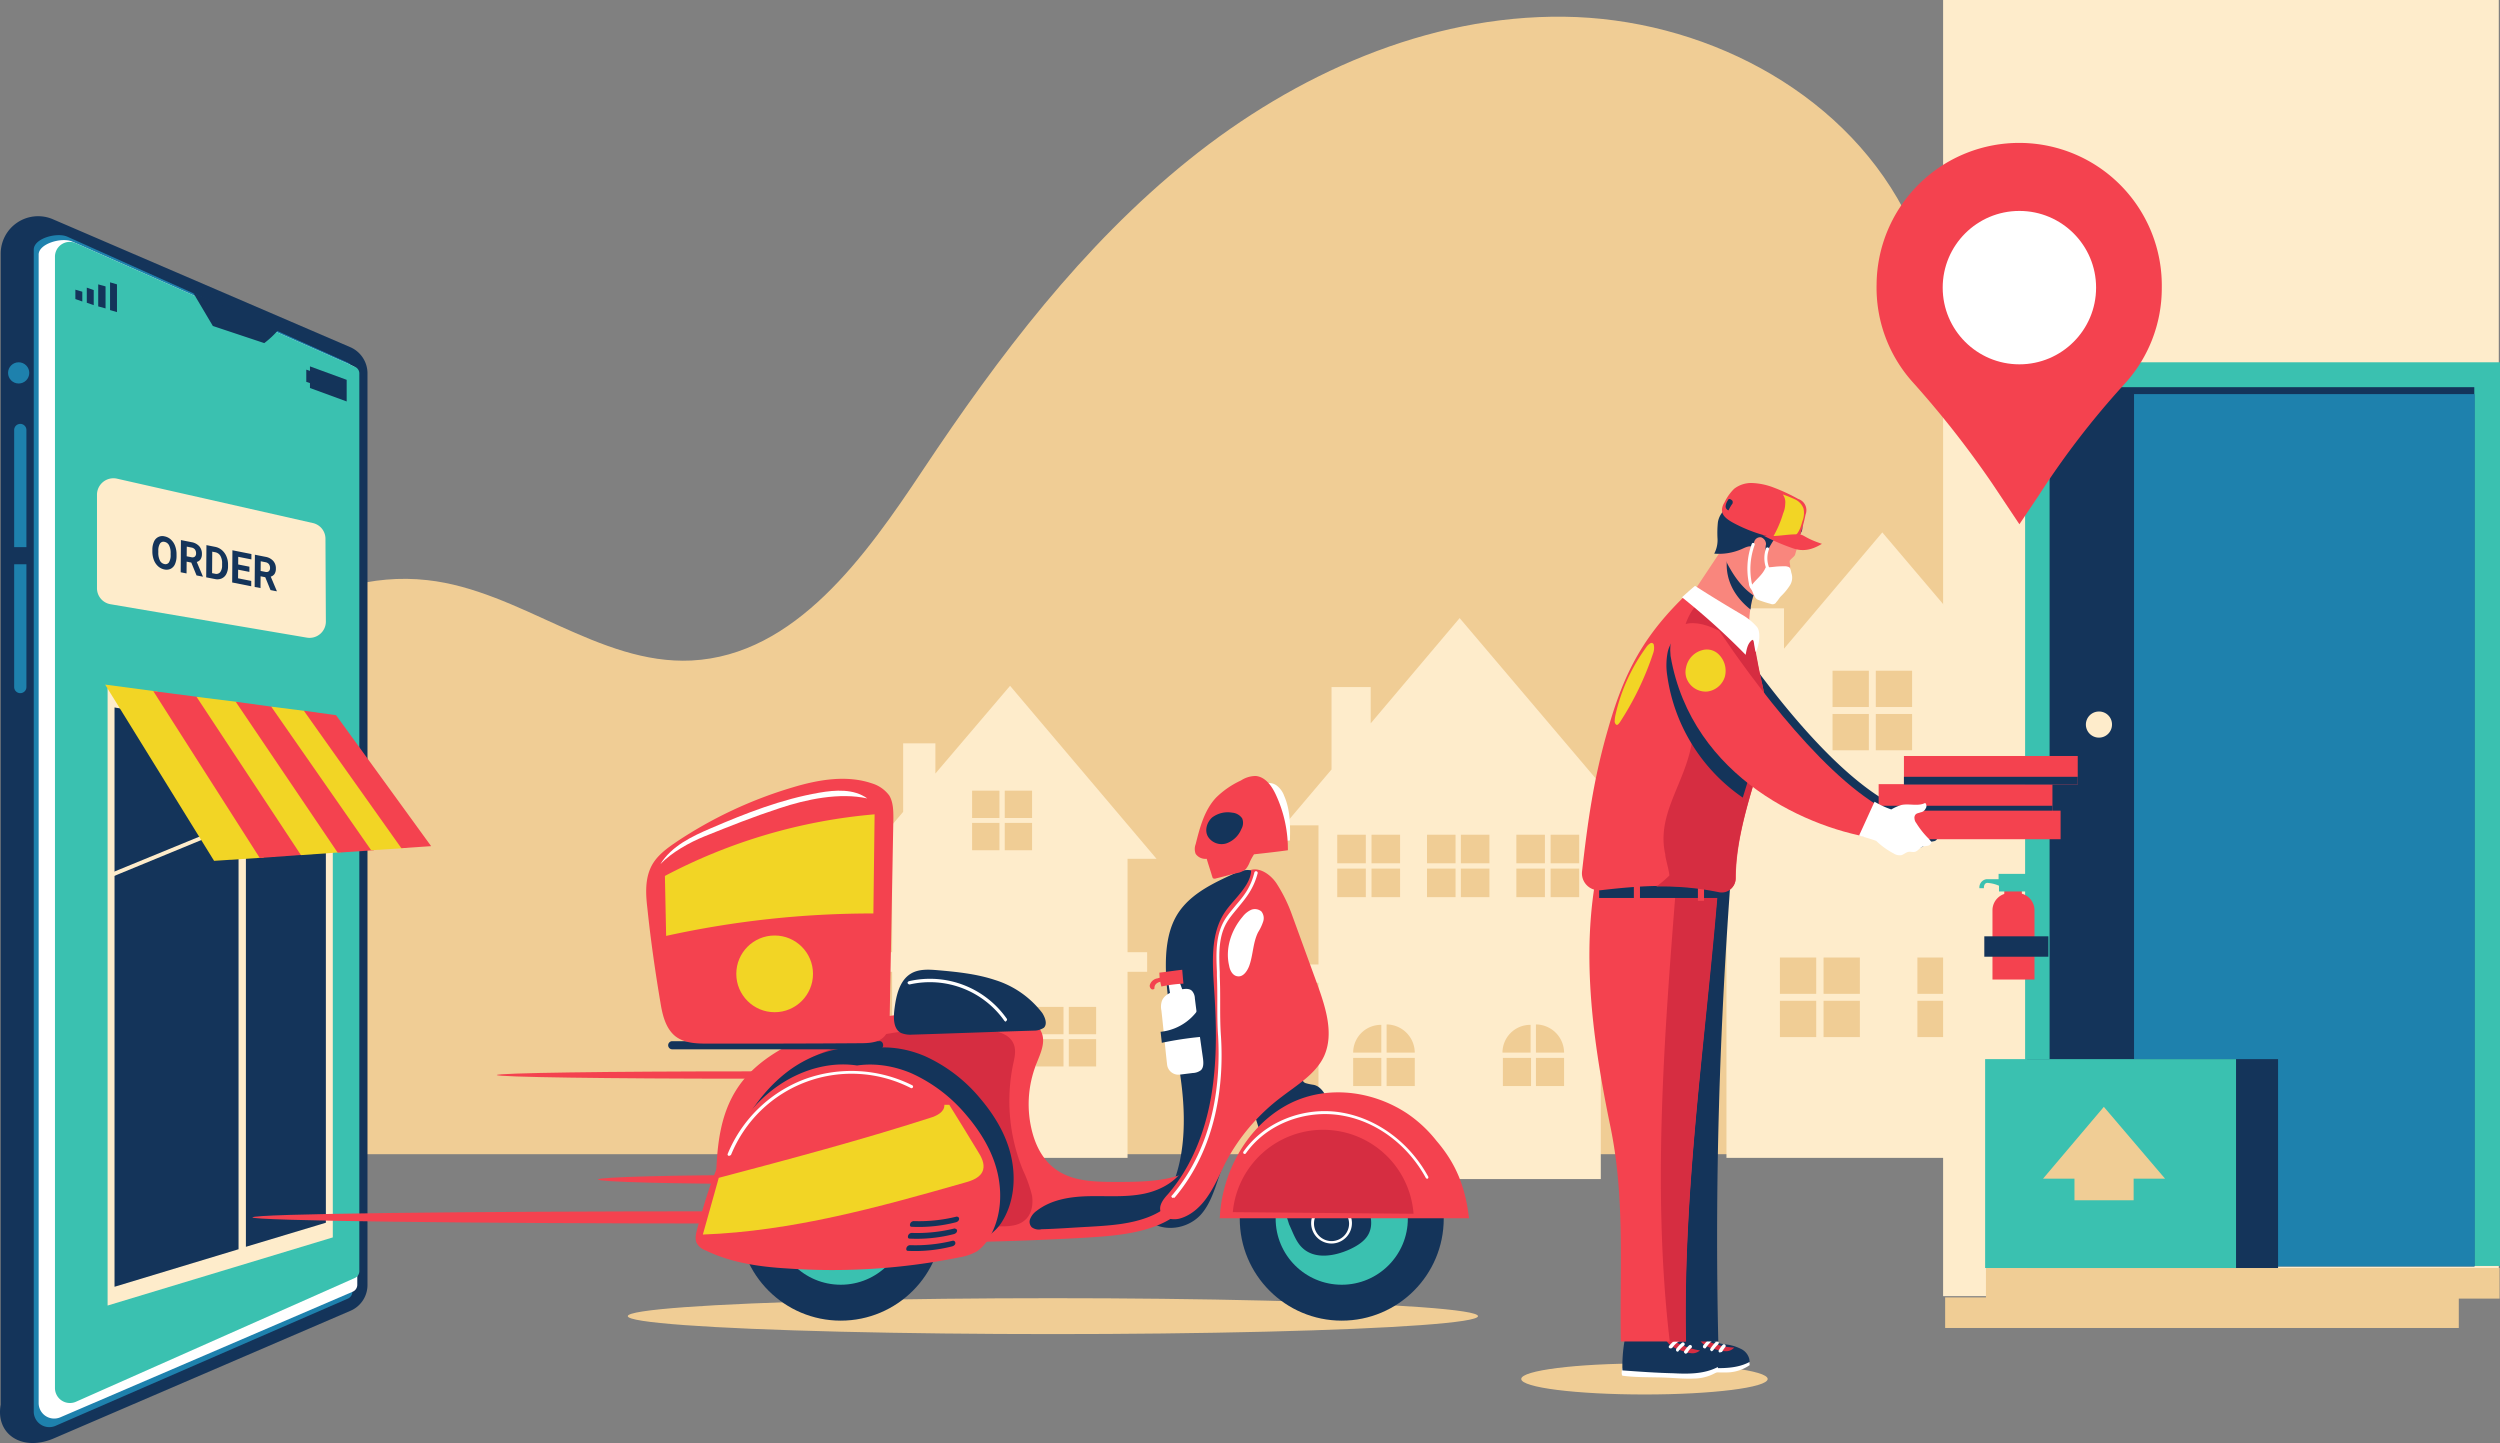 <svg xmlns="http://www.w3.org/2000/svg" width="737.45" height="425.662" viewBox="0 0 737.45 425.662">
  <rect x="0" y="0" width="737.45" height="425.662" fill="#808080" stroke="none"/>
  <g id="delivering_food" transform="translate(-2534 -445.339)">
    <g id="Group_1470" data-name="Group 1470" transform="translate(2719.18 828.281)">
      <ellipse id="Ellipse_291" data-name="Ellipse 291" cx="125.401" cy="5.295" rx="125.401" ry="5.295" transform="translate(0 0)" fill="#f0cd95"/>
      <g id="Group_1469" data-name="Group 1469" transform="translate(263.558 19.255)">
        <path id="Path_2990" data-name="Path 2990" d="M514.989,401.773c0,2.527-16.247,4.573-36.345,4.573S442.3,404.3,442.3,401.773s16.247-4.573,36.345-4.573S514.989,399.246,514.989,401.773Z" transform="translate(-442.3 -397.2)" fill="#f0cd95"/>
      </g>
    </g>
    <g id="Group_1471" data-name="Group 1471" transform="translate(2572.596 450.264)">
      <path id="Path_2991" data-name="Path 2991" d="M786.632,160.25c-10.711-16.126-28.642-28.4-47.9-27.559-16.969.722-31.771,11.072-47.176,18.413-15.284,7.461-34.78,11.794-48.5,1.685-9.267-6.86-13.238-18.654-18.654-28.883C605.51,88.283,564.472,67.583,524.277,67.1c-40.316-.481-79.308,16.969-110.719,42.242s-56.081,57.887-78.345,91.343c-16.969,25.513-37.668,54.758-68.357,56.322-27.319,1.324-50.666-20.7-77.864-23.708-32.855-3.731-61.617,20.338-85.807,42.843-3.129,41.038-1.805,84.483,3.129,126.484h680.2V160.25Z" transform="translate(-101.498 -67.092)" fill="#f0cd95"/>
    </g>
    <g id="Group_1523" data-name="Group 1523" transform="translate(2788.62 602.391)">
      <g id="Group_1485" data-name="Group 1485" transform="translate(243.34)">
        <path id="Path_2992" data-name="Path 2992" d="M586.577,261.014H597.77L540.485,193.5l-29,34.3V215.884h-12.76v26.837L483.2,261.014h11.313V297.6h-5.9v7.7h5.9v72.689h92.065V305.3h7.582v-7.7h-7.582Z" transform="translate(-483.2 -193.5)" fill="#feeccb"/>
        <g id="Group_1484" data-name="Group 1484" transform="translate(27.078 40.797)">
          <g id="Group_1475" data-name="Group 1475" transform="translate(15.525)">
            <rect id="Rectangle_9806" data-name="Rectangle 9806" width="10.711" height="10.711" fill="#f0cd95"/>
            <g id="Group_1472" data-name="Group 1472" transform="translate(12.757)">
              <rect id="Rectangle_9807" data-name="Rectangle 9807" width="10.711" height="10.711" fill="#f0cd95"/>
            </g>
            <g id="Group_1474" data-name="Group 1474" transform="translate(0 12.757)">
              <rect id="Rectangle_9808" data-name="Rectangle 9808" width="10.711" height="10.711" fill="#f0cd95"/>
              <g id="Group_1473" data-name="Group 1473" transform="translate(12.757)">
                <rect id="Rectangle_9809" data-name="Rectangle 9809" width="10.711" height="10.711" fill="#f0cd95"/>
              </g>
            </g>
          </g>
          <g id="Group_1479" data-name="Group 1479" transform="translate(0 84.603)">
            <rect id="Rectangle_9810" data-name="Rectangle 9810" width="10.711" height="10.711" fill="#f0cd95"/>
            <g id="Group_1476" data-name="Group 1476" transform="translate(12.877)">
              <rect id="Rectangle_9811" data-name="Rectangle 9811" width="10.711" height="10.711" fill="#f0cd95"/>
            </g>
            <g id="Group_1478" data-name="Group 1478" transform="translate(0 12.757)">
              <rect id="Rectangle_9812" data-name="Rectangle 9812" width="10.711" height="10.711" fill="#f0cd95"/>
              <g id="Group_1477" data-name="Group 1477" transform="translate(12.877)">
                <rect id="Rectangle_9813" data-name="Rectangle 9813" width="10.711" height="10.711" fill="#f0cd95"/>
              </g>
            </g>
          </g>
          <g id="Group_1483" data-name="Group 1483" transform="translate(40.557 84.603)">
            <rect id="Rectangle_9814" data-name="Rectangle 9814" width="10.711" height="10.711" fill="#f0cd95"/>
            <g id="Group_1480" data-name="Group 1480" transform="translate(12.757)">
              <rect id="Rectangle_9815" data-name="Rectangle 9815" width="10.711" height="10.711" fill="#f0cd95"/>
            </g>
            <g id="Group_1482" data-name="Group 1482" transform="translate(0 12.757)">
              <rect id="Rectangle_9816" data-name="Rectangle 9816" width="10.711" height="10.711" fill="#f0cd95"/>
              <g id="Group_1481" data-name="Group 1481" transform="translate(12.757)">
                <rect id="Rectangle_9817" data-name="Rectangle 9817" width="10.711" height="10.711" fill="#f0cd95"/>
              </g>
            </g>
          </g>
        </g>
      </g>
      <g id="Group_1499" data-name="Group 1499" transform="translate(0 45.25)">
        <path id="Path_2993" data-name="Path 2993" d="M358.984,282.127h8.545l-43.2-51.027L302.3,256.974v-8.906h-9.507v20.218L281,282.127h8.545v27.559h-4.453v5.777h4.453v54.878h69.44V315.463h5.777v-5.777h-5.777Z" transform="translate(-281 -231.1)" fill="#feeccb"/>
        <g id="Group_1498" data-name="Group 1498" transform="translate(20.459 30.929)">
          <g id="Group_1489" data-name="Group 1489" transform="translate(11.674)">
            <rect id="Rectangle_9818" data-name="Rectangle 9818" width="8.063" height="8.063" fill="#f0cd95"/>
            <g id="Group_1486" data-name="Group 1486" transform="translate(9.628)">
              <rect id="Rectangle_9819" data-name="Rectangle 9819" width="8.063" height="8.063" fill="#f0cd95"/>
            </g>
            <g id="Group_1488" data-name="Group 1488" transform="translate(0 9.507)">
              <rect id="Rectangle_9820" data-name="Rectangle 9820" width="8.063" height="8.063" fill="#f0cd95"/>
              <g id="Group_1487" data-name="Group 1487" transform="translate(9.628)">
                <rect id="Rectangle_9821" data-name="Rectangle 9821" width="8.063" height="8.063" fill="#f0cd95"/>
              </g>
            </g>
          </g>
          <g id="Group_1493" data-name="Group 1493" transform="translate(0 63.783)">
            <rect id="Rectangle_9822" data-name="Rectangle 9822" width="8.063" height="8.063" fill="#f0cd95"/>
            <g id="Group_1490" data-name="Group 1490" transform="translate(9.628)">
              <rect id="Rectangle_9823" data-name="Rectangle 9823" width="8.063" height="8.063" fill="#f0cd95"/>
            </g>
            <g id="Group_1492" data-name="Group 1492" transform="translate(0 9.507)">
              <rect id="Rectangle_9824" data-name="Rectangle 9824" width="8.063" height="8.063" fill="#f0cd95"/>
              <g id="Group_1491" data-name="Group 1491" transform="translate(9.628)">
                <rect id="Rectangle_9825" data-name="Rectangle 9825" width="8.063" height="8.063" fill="#f0cd95"/>
              </g>
            </g>
          </g>
          <g id="Group_1497" data-name="Group 1497" transform="translate(30.568 63.783)">
            <rect id="Rectangle_9826" data-name="Rectangle 9826" width="8.063" height="8.063" fill="#f0cd95"/>
            <g id="Group_1494" data-name="Group 1494" transform="translate(9.628)">
              <rect id="Rectangle_9827" data-name="Rectangle 9827" width="8.063" height="8.063" fill="#f0cd95"/>
            </g>
            <g id="Group_1496" data-name="Group 1496" transform="translate(0 9.507)">
              <rect id="Rectangle_9828" data-name="Rectangle 9828" width="8.063" height="8.063" fill="#f0cd95"/>
              <g id="Group_1495" data-name="Group 1495" transform="translate(9.628)">
                <rect id="Rectangle_9829" data-name="Rectangle 9829" width="8.063" height="8.063" fill="#f0cd95"/>
              </g>
            </g>
          </g>
        </g>
      </g>
      <g id="Group_1522" data-name="Group 1522" transform="translate(124.197 25.273)">
        <path id="Path_2994" data-name="Path 2994" d="M477.589,275.636h10.229L435.949,214.5l-26.236,31.049v-10.71H398.16v24.31L384.2,275.636h10.109v41.038h-4.092v5.416h4.092v57.887h83.28V322.09h3.61v-5.416h-3.61Z" transform="translate(-384.2 -214.5)" fill="#feeccb"/>
        <g id="Group_1511" data-name="Group 1511" transform="translate(15.645 63.904)">
          <rect id="Rectangle_9830" data-name="Rectangle 9830" width="8.424" height="8.424" fill="#f0cd95"/>
          <g id="Group_1500" data-name="Group 1500" transform="translate(10.109)">
            <rect id="Rectangle_9831" data-name="Rectangle 9831" width="8.424" height="8.424" fill="#f0cd95"/>
          </g>
          <g id="Group_1502" data-name="Group 1502" transform="translate(0 9.989)">
            <rect id="Rectangle_9832" data-name="Rectangle 9832" width="8.424" height="8.424" fill="#f0cd95"/>
            <g id="Group_1501" data-name="Group 1501" transform="translate(10.109)">
              <rect id="Rectangle_9833" data-name="Rectangle 9833" width="8.424" height="8.424" fill="#f0cd95"/>
            </g>
          </g>
          <g id="Group_1506" data-name="Group 1506" transform="translate(26.476)">
            <rect id="Rectangle_9834" data-name="Rectangle 9834" width="8.424" height="8.424" fill="#f0cd95"/>
            <g id="Group_1503" data-name="Group 1503" transform="translate(9.989)">
              <rect id="Rectangle_9835" data-name="Rectangle 9835" width="8.424" height="8.424" fill="#f0cd95"/>
            </g>
            <g id="Group_1505" data-name="Group 1505" transform="translate(0 9.989)">
              <rect id="Rectangle_9836" data-name="Rectangle 9836" width="8.424" height="8.424" fill="#f0cd95"/>
              <g id="Group_1504" data-name="Group 1504" transform="translate(9.989)">
                <rect id="Rectangle_9837" data-name="Rectangle 9837" width="8.424" height="8.424" fill="#f0cd95"/>
              </g>
            </g>
          </g>
          <g id="Group_1510" data-name="Group 1510" transform="translate(52.832)">
            <rect id="Rectangle_9838" data-name="Rectangle 9838" width="8.424" height="8.424" fill="#f0cd95"/>
            <g id="Group_1507" data-name="Group 1507" transform="translate(10.109)">
              <rect id="Rectangle_9839" data-name="Rectangle 9839" width="8.424" height="8.424" fill="#f0cd95"/>
            </g>
            <g id="Group_1509" data-name="Group 1509" transform="translate(0 9.989)">
              <rect id="Rectangle_9840" data-name="Rectangle 9840" width="8.424" height="8.424" fill="#f0cd95"/>
              <g id="Group_1508" data-name="Group 1508" transform="translate(10.109)">
                <rect id="Rectangle_9841" data-name="Rectangle 9841" width="8.424" height="8.424" fill="#f0cd95"/>
              </g>
            </g>
          </g>
        </g>
        <g id="Group_1516" data-name="Group 1516" transform="translate(20.339 119.865)">
          <g id="Group_1512" data-name="Group 1512" transform="translate(0 0.12)">
            <path id="Path_2995" data-name="Path 2995" d="M409.4,322.384h-8.3a8.192,8.192,0,0,1,8.184-8.184h.12Z" transform="translate(-401.1 -314.2)" fill="#f0cd95"/>
          </g>
          <g id="Group_1513" data-name="Group 1513" transform="translate(9.868)">
            <path id="Path_2996" data-name="Path 2996" d="M417.6,322.4h-8.3v-8.3h.12a8.376,8.376,0,0,1,8.184,8.3Z" transform="translate(-409.3 -314.1)" fill="#f0cd95"/>
          </g>
          <g id="Group_1515" data-name="Group 1515" transform="translate(0 9.868)">
            <rect id="Rectangle_9842" data-name="Rectangle 9842" width="8.304" height="8.304" fill="#f0cd95"/>
            <g id="Group_1514" data-name="Group 1514" transform="translate(9.868)">
              <rect id="Rectangle_9843" data-name="Rectangle 9843" width="8.304" height="8.304" fill="#f0cd95"/>
            </g>
          </g>
        </g>
        <g id="Group_1521" data-name="Group 1521" transform="translate(64.385 119.865)">
          <g id="Group_1517" data-name="Group 1517" transform="translate(0 0.12)">
            <path id="Path_2997" data-name="Path 2997" d="M446,322.384h-8.3a8.192,8.192,0,0,1,8.184-8.184H446Z" transform="translate(-437.7 -314.2)" fill="#f0cd95"/>
          </g>
          <g id="Group_1518" data-name="Group 1518" transform="translate(9.868)">
            <path id="Path_2998" data-name="Path 2998" d="M454.2,322.4h-8.3v-8.3h.12a8.376,8.376,0,0,1,8.184,8.3Z" transform="translate(-445.9 -314.1)" fill="#f0cd95"/>
          </g>
          <g id="Group_1520" data-name="Group 1520" transform="translate(0.12 9.868)">
            <rect id="Rectangle_9844" data-name="Rectangle 9844" width="8.304" height="8.304" fill="#f0cd95"/>
            <g id="Group_1519" data-name="Group 1519" transform="translate(9.748)">
              <rect id="Rectangle_9845" data-name="Rectangle 9845" width="8.304" height="8.304" fill="#f0cd95"/>
            </g>
          </g>
        </g>
      </g>
    </g>
    <g id="Group_1530" data-name="Group 1530" transform="translate(3107.177 445.339)">
      <rect id="Rectangle_9846" data-name="Rectangle 9846" width="163.912" height="382.34" fill="#feeccb"/>
      <g id="Group_1524" data-name="Group 1524" transform="translate(24.19 106.867)">
        <rect id="Rectangle_9847" data-name="Rectangle 9847" width="140.083" height="266.567" fill="#3ac1b0"/>
      </g>
      <g id="Group_1525" data-name="Group 1525" transform="translate(31.41 114.209)">
        <rect id="Rectangle_9848" data-name="Rectangle 9848" width="125.28" height="259.346" fill="#14345a"/>
      </g>
      <g id="Group_1526" data-name="Group 1526" transform="translate(56.322 116.254)">
        <rect id="Rectangle_9849" data-name="Rectangle 9849" width="100.489" height="257.3" fill="#1e81ad"/>
      </g>
      <g id="Group_1527" data-name="Group 1527" transform="translate(12.636 374.036)">
        <rect id="Rectangle_9850" data-name="Rectangle 9850" width="151.516" height="9.026" fill="#f0cd95"/>
      </g>
      <g id="Group_1528" data-name="Group 1528" transform="translate(0.602 382.701)">
        <rect id="Rectangle_9851" data-name="Rectangle 9851" width="151.516" height="9.026" fill="#f0cd95"/>
      </g>
      <g id="Group_1529" data-name="Group 1529" transform="translate(42.121 209.878)">
        <path id="Path_2999" data-name="Path 2999" d="M588.4,241.252a3.851,3.851,0,1,1-3.851-3.851,3.8,3.8,0,0,1,3.851,3.851Z" transform="translate(-580.7 -237.395)" fill="#feeccb"/>
      </g>
    </g>
    <g id="Group_1532" data-name="Group 1532" transform="translate(3087.55 488.095)">
      <path id="Path_3000" data-name="Path 3000" d="M613.524,140.616a42.065,42.065,0,1,0-84.124-.963,41.627,41.627,0,0,0,10.472,28.642A287.738,287.738,0,0,1,563.58,198.5l7.943,11.914,5.656-8.424a246.2,246.2,0,0,1,25.152-32.734,41.783,41.783,0,0,0,11.193-28.64Z" transform="translate(-529.391 -98.527)" fill="#f4424f"/>
      <g id="Group_1531" data-name="Group 1531" transform="translate(19.506 19.464)">
        <circle id="Ellipse_292" data-name="Ellipse 292" cx="22.625" cy="22.625" r="22.625" fill="#fff"/>
      </g>
    </g>
    <g id="Group_1537" data-name="Group 1537" transform="translate(3117.887 703.001)">
      <g id="Group_1533" data-name="Group 1533" transform="translate(7.341 4.212)">
        <rect id="Rectangle_9852" data-name="Rectangle 9852" width="5.175" height="3.49" fill="#f4424f"/>
      </g>
      <g id="Group_1536" data-name="Group 1536" transform="translate(1.444 5.777)">
        <g id="Group_1534" data-name="Group 1534" transform="translate(2.407)">
          <path id="Path_3001" data-name="Path 3001" d="M570.075,307.413H557.8V286.955a5.085,5.085,0,0,1,5.055-5.055h2.287a5.085,5.085,0,0,1,5.055,5.055v20.459Z" transform="translate(-557.8 -281.9)" fill="#f4424f"/>
        </g>
        <g id="Group_1535" data-name="Group 1535" transform="translate(0 12.757)">
          <rect id="Rectangle_9853" data-name="Rectangle 9853" width="18.894" height="6.017" fill="#14345a"/>
        </g>
      </g>
      <path id="Path_3002" data-name="Path 3002" d="M560.256,277.1v1.685h-3.61a2.456,2.456,0,0,0-2.046,2.648h1.324s-.12-1.444.963-1.564a10.1,10.1,0,0,1,3.49.842V282.4h8.184v-5.18h-8.3Z" transform="translate(-554.6 -277.1)" fill="#3ac1b0"/>
    </g>
    <g id="Group_1540" data-name="Group 1540" transform="translate(3119.572 757.758)">
      <g id="Group_1538" data-name="Group 1538" transform="translate(12.396)">
        <rect id="Rectangle_9854" data-name="Rectangle 9854" width="74.013" height="61.617" fill="#14345a"/>
      </g>
      <rect id="Rectangle_9855" data-name="Rectangle 9855" width="74.013" height="61.617" fill="#3ac1b0"/>
      <g id="Group_1539" data-name="Group 1539" transform="translate(17.089 14.08)">
        <path id="Path_3003" data-name="Path 3003" d="M606.184,355.481,588.132,334.3,570.2,355.481h9.267v6.378h17.45v-6.378Z" transform="translate(-570.2 -334.3)" fill="#f0cd95"/>
      </g>
    </g>
    <g id="Group_1590" data-name="Group 1590" transform="translate(3000.638 587.814)">
      <g id="Group_1553" data-name="Group 1553" transform="translate(31.803)">
        <g id="Group_1542" data-name="Group 1542" transform="translate(0 18.789)">
          <path id="Path_3004" data-name="Path 3004" d="M505.262,205.906C499,203.74,497.68,202.175,493.588,197L483.6,212.043a62.928,62.928,0,0,0,17.811,12.636C500.569,217.94,501.532,210.479,505.262,205.906Z" transform="translate(-483.6 -197)" fill="#f9867d"/>
          <g id="Group_1541" data-name="Group 1541" transform="translate(10.898 1.565)">
            <path id="Path_3005" data-name="Path 3005" d="M499.689,215.269a17.393,17.393,0,0,1,3.851-9.507c-5.536-1.926-7.221-3.49-10.47-7.461C491.506,205.4,494.514,211.177,499.689,215.269Z" transform="translate(-492.656 -198.3)" fill="#14345a"/>
          </g>
        </g>
        <g id="Group_1545" data-name="Group 1545" transform="translate(7.221 1.097)">
          <g id="Group_1543" data-name="Group 1543" transform="translate(1.849 1.132)">
            <path id="Path_3006" data-name="Path 3006" d="M515.162,191.255a7.6,7.6,0,0,0-3.851-5.656,19.039,19.039,0,0,0-6.739-2.046c-3.009-.481-6.378-.6-8.906,1.083a9.387,9.387,0,0,0-3.37,4.934,19.551,19.551,0,0,0,1.685,16.728c2.888,5.055,6.86,9.146,12.4,10.109,1.926-3.61,3.61-5.777,5.175-9.989.361-.963-.12-1.926,0-2.407.241-.6,1.324-1.2,1.565-1.8.842-2.768,1.2-4.453,1.926-7.341C515.042,193.662,515.282,192.459,515.162,191.255Z" transform="translate(-491.136 -183.24)" fill="#f9867d"/>
          </g>
          <g id="Group_1544" data-name="Group 1544" transform="translate(0 6.139)">
            <path id="Path_3007" data-name="Path 3007" d="M501.394,197.509a1.832,1.832,0,0,1,2.046-1.324,2.213,2.213,0,0,1,1.444,2.046,4.584,4.584,0,0,0,.12,2.648,28.151,28.151,0,0,1,4.092-6.5c-4.694-2.166-9.267-4.453-13.96-6.619a3.824,3.824,0,0,0-1.083-.361,1.367,1.367,0,0,0-.963.361,6.225,6.225,0,0,0-2.407,3.971,30.573,30.573,0,0,0-.12,4.694A8.494,8.494,0,0,1,489.6,201a16.8,16.8,0,0,0,8.063-1.324c1.083-.481,2.166-1.083,3.249-.722a6.79,6.79,0,0,0,.482-1.445Z" transform="translate(-489.6 -187.4)" fill="#14345a"/>
          </g>
          <path id="Path_3008" data-name="Path 3008" d="M497.89,182.661c2.407-.722,5.055-.241,7.582.361a23.3,23.3,0,0,1,7.943,3.37,5.152,5.152,0,0,1,1.8,2.166,6.571,6.571,0,0,1,.12,2.166c-.12,1.2-.12,2.287-.241,3.49a2.651,2.651,0,0,1-.6,1.926,2.46,2.46,0,0,1-2.046.361c-3.851-.361-7.823-.6-11.433-2.166-2.287-1.083-4.453-2.648-6.98-3.129a3.058,3.058,0,0,1-1.565-.6,2.651,2.651,0,0,1-.241-2.527,8.24,8.24,0,0,1,5.656-5.418Z" transform="translate(-489.104 -182.299)" fill="#14345a"/>
        </g>
        <g id="Group_1549" data-name="Group 1549" transform="translate(9.507)">
          <path id="Path_3009" data-name="Path 3009" d="M506.423,182.606A54.258,54.258,0,0,1,514,186.1a3.48,3.48,0,0,1,2.166,4.573,56.2,56.2,0,0,1-2.166,7.7,43.827,43.827,0,0,1-19.5-5.416c-1.444-.842-3.009-1.926-3.009-3.61a4.224,4.224,0,0,1,.722-2.166,14.012,14.012,0,0,1,2.888-4.092,8.2,8.2,0,0,1,5.536-1.685,19.807,19.807,0,0,1,5.786,1.2Z" transform="translate(-491.5 -181.387)" fill="#f4424f"/>
          <g id="Group_1546" data-name="Group 1546" transform="translate(14.923 3.385)">
            <path id="Path_3010" data-name="Path 3010" d="M512.685,192.143a6.648,6.648,0,0,0,.361-3.731,4.746,4.746,0,0,0-2.527-2.768,32.243,32.243,0,0,0-3.61-1.444,3.733,3.733,0,0,1,.722,2.768,7.14,7.14,0,0,1-.6,2.768,31.992,31.992,0,0,1-3.129,7.221,15.151,15.151,0,0,0,3.249.481,5.83,5.83,0,0,0,3.129-.842C511.723,195.513,512.2,193.828,512.685,192.143Z" transform="translate(-503.9 -184.2)" fill="#f2d525"/>
          </g>
          <g id="Group_1547" data-name="Group 1547" transform="translate(12.035 15.146)">
            <path id="Path_3011" data-name="Path 3011" d="M512.331,194.005c1.444.12,1.564,1.083,6.619,2.768-2.768,1.685-5.416,2.407-8.545,1.324a64.179,64.179,0,0,1-8.906-3.851C504.99,194.968,508.721,193.765,512.331,194.005Z" transform="translate(-501.5 -193.973)" fill="#f4424f"/>
          </g>
          <g id="Group_1548" data-name="Group 1548" transform="translate(1.083 4.709)">
            <path id="Path_3012" data-name="Path 3012" d="M494.446,186.022c0-.241-.241-.361-.361-.481-.241-.12-.361-.241-.6-.241s-.361.241-.481.481a3.547,3.547,0,0,0-.6,1.564,1.214,1.214,0,0,0,.842,1.324,11.43,11.43,0,0,1,1.2-2.046C494.446,186.383,494.566,186.142,494.446,186.022Z" transform="translate(-492.4 -185.3)" fill="#14345a"/>
          </g>
        </g>
        <g id="Group_1552" data-name="Group 1552" transform="translate(16.997 17.659)">
          <g id="Group_1550" data-name="Group 1550" transform="translate(0.814 6.907)">
            <path id="Path_3013" data-name="Path 3013" d="M510.555,203.726c-.12-.6-.241-1.444-.722-1.685a3.053,3.053,0,0,0-1.444-.241c-2.527,0-2.888.241-5.416.361-.963,2.407-3.249,3.731-4.573,5.9.842.963,1.083,3.129,2.287,3.61a33.834,33.834,0,0,0,3.731,1.2,1.4,1.4,0,0,0,1.2,0,.94.94,0,0,0,.481-.481c.6-.6.842-1.2,1.444-1.8a17.357,17.357,0,0,0,2.648-3.249A4.232,4.232,0,0,0,510.555,203.726Z" transform="translate(-498.4 -201.8)" fill="#fff"/>
          </g>
          <path id="Path_3014" data-name="Path 3014" d="M499.982,210.429h0a2.664,2.664,0,0,1-1.805-2.407,21.455,21.455,0,0,1,.842-11.674.458.458,0,1,1,.842.361,20.876,20.876,0,0,0-.842,11.192c.241.963.6,1.564,1.083,1.685a.662.662,0,0,1,.361.6.912.912,0,0,1-.481.243Z" transform="translate(-497.723 -196.061)" fill="#fff"/>
          <g id="Group_1551" data-name="Group 1551" transform="translate(5.009 1.324)">
            <path id="Path_3015" data-name="Path 3015" d="M503.347,204.79c-.12,0-.361-.12-.361-.241a8.646,8.646,0,0,1-.6-7.1.458.458,0,1,1,.842.361,7.456,7.456,0,0,0,.6,6.378.529.529,0,0,1-.12.6Z" transform="translate(-501.886 -197.161)" fill="#fff"/>
          </g>
        </g>
      </g>
      <g id="Group_1554" data-name="Group 1554" transform="translate(27.848 39.651)">
        <path id="Path_3016" data-name="Path 3016" d="M556.717,278.438a25.059,25.059,0,0,1-3.851-4.814,2.138,2.138,0,0,1-.481-1.2,1.482,1.482,0,0,1,.241-1.2c.361-.481.963-.481,1.565-.722a1.918,1.918,0,0,0,1.444-1.083,1.279,1.279,0,0,0-.12-1.685c-2.046,1.083-4.694.12-6.98.6a13.451,13.451,0,0,0-3.009,1.324,26.134,26.134,0,0,1-4.934-2.287v.12C522.3,255.933,502.8,228.735,494.739,216.58c-9.507-4.814-15.284-1.685-14.321,7.461,5.656,32.975,35.5,48.5,55.841,52.832-.12.12-.12.241-.241.481,1.685.481,3.37.963,5.055,1.564a22.664,22.664,0,0,0,5.175,3.731,3.2,3.2,0,0,0,2.287.481c.722-.241,1.324-.842,2.046-.963.6-.12,1.2.12,1.8,0,.963-.12,1.444-1.2,2.407-1.564.481-.12.963-.12,1.444-.241a1.333,1.333,0,0,0,1.083-.842C557.56,279.4,557.078,278.919,556.717,278.438Z" transform="translate(-480.313 -214.335)" fill="#14345a"/>
      </g>
      <g id="Group_1560" data-name="Group 1560" transform="translate(87.524 80.527)">
        <g id="Group_1556" data-name="Group 1556" transform="translate(0 8.304)">
          <rect id="Rectangle_9856" data-name="Rectangle 9856" width="51.267" height="8.424" fill="#f4424f"/>
          <g id="Group_1555" data-name="Group 1555" transform="translate(0 6.378)">
            <rect id="Rectangle_9857" data-name="Rectangle 9857" width="51.267" height="2.046" fill="#14345a"/>
          </g>
        </g>
        <g id="Group_1558" data-name="Group 1558" transform="translate(7.461)">
          <rect id="Rectangle_9858" data-name="Rectangle 9858" width="51.267" height="8.424" fill="#f4424f"/>
          <g id="Group_1557" data-name="Group 1557" transform="translate(0 6.138)">
            <rect id="Rectangle_9859" data-name="Rectangle 9859" width="51.267" height="2.287" fill="#14345a"/>
          </g>
        </g>
        <g id="Group_1559" data-name="Group 1559" transform="translate(2.407 16.126)">
          <rect id="Rectangle_9860" data-name="Rectangle 9860" width="51.267" height="8.424" fill="#f4424f"/>
        </g>
      </g>
      <g id="Group_1568" data-name="Group 1568" transform="translate(5.817 108.327)">
        <g id="Group_1567" data-name="Group 1567" transform="translate(17.214 139.842)">
          <g id="Group_1561" data-name="Group 1561" transform="translate(0 10.229)">
            <path id="Path_3017" data-name="Path 3017" d="M502.774,397.9c-.12-.6-.12-1.2-.241-1.8a215.982,215.982,0,0,1-23.347.481,6.863,6.863,0,0,0-1.564.12c-.481.12-.842-.12-1.083.361s-.361,1.8,0,2.166c4.092.6,8.3.361,12.516.6a70,70,0,0,0,7.1.241,12.054,12.054,0,0,0,6.619-2.164Z" transform="translate(-476.311 -396.1)" fill="#fff"/>
          </g>
          <g id="Group_1562" data-name="Group 1562" transform="translate(0.047)">
            <path id="Path_3018" data-name="Path 3018" d="M490.37,400.477c4.212.12,8.665.241,12.4-1.8a4.52,4.52,0,0,0-2.648-3.851,13.073,13.073,0,0,0-4.693-1.324,10.55,10.55,0,0,1-4.573-1.685,4.045,4.045,0,0,1-1.8-4.212,88.842,88.842,0,0,1-11.313.361,35.579,35.579,0,0,0-1.324,11.794C480.983,400,485.677,400.357,490.37,400.477Z" transform="translate(-476.35 -387.6)" fill="#14345a"/>
          </g>
          <g id="Group_1566" data-name="Group 1566" transform="translate(11.702 3.922)">
            <path id="Path_3019" data-name="Path 3019" d="M486.234,390.908c.241-.12.361,0,.6.12a19.812,19.812,0,0,0,9.387,2.768,3.185,3.185,0,0,1-2.287,1.083,9.162,9.162,0,0,1-2.527-.361c-1.8-.481-3.851-.963-5.055-2.527a.919.919,0,0,1-.241-.6.3.3,0,0,1,.123-.483Z" transform="translate(-486.034 -390.859)" fill="#d62d41"/>
            <g id="Group_1563" data-name="Group 1563" transform="translate(0.963 0.152)">
              <path id="Path_3020" data-name="Path 3020" d="M487.395,394.012a.442.442,0,0,1-.361-.12c-.241-.12-.241-.481-.12-.722.6-.722,1.2-1.444,1.8-2.046.241-.241.481-.12.722,0,.241.241.12.481,0,.722a12.873,12.873,0,0,0-1.685,1.926C487.635,394.012,487.515,394.012,487.395,394.012Z" transform="translate(-486.834 -390.984)" fill="#fff"/>
            </g>
            <g id="Group_1564" data-name="Group 1564" transform="translate(3.077 1.114)">
              <path id="Path_3021" data-name="Path 3021" d="M489.083,394.691c-.12,0-.241,0-.241-.12a.454.454,0,0,1-.12-.722,12.145,12.145,0,0,1,1.565-1.926c.241-.241.481-.12.722,0,.241.241.12.481,0,.722a9.713,9.713,0,0,0-1.444,1.685C489.324,394.571,489.2,394.691,489.083,394.691Z" transform="translate(-488.591 -391.785)" fill="#fff"/>
            </g>
            <g id="Group_1565" data-name="Group 1565" transform="translate(5.568 1.915)">
              <path id="Path_3022" data-name="Path 3022" d="M491.189,394.917h-.241a.44.44,0,0,1-.241-.6,8.542,8.542,0,0,1,1.2-1.685.511.511,0,0,1,.722.722,10.034,10.034,0,0,0-.963,1.444C491.43,394.8,491.31,394.8,491.189,394.917Z" transform="translate(-490.661 -392.45)" fill="#fff"/>
            </g>
          </g>
        </g>
        <path id="Path_3023" data-name="Path 3023" d="M480.171,416.3h16.247c-1.083-46.333.361-92.787,3.851-139a54.924,54.924,0,0,1-27.2-5.416l-7.341-.481c-6.86,26.115-3.129,54.156,2.287,80.632C472.589,373.454,478,394.635,480.171,416.3Z" transform="translate(-462.007 -271.4)" fill="#14345a"/>
      </g>
      <g id="Group_1580" data-name="Group 1580" transform="translate(2.207 108.327)">
        <g id="Group_1575" data-name="Group 1575" transform="translate(9.511 140.564)">
          <g id="Group_1569" data-name="Group 1569" transform="translate(0 11.313)">
            <path id="Path_3024" data-name="Path 3024" d="M495.42,399.4c-.12-.6-.12-1.2-.241-1.8a249.912,249.912,0,0,1-25.152.481,7.4,7.4,0,0,0-1.685.12c-.6.12-.963-.12-1.2.361s-.361,1.8,0,2.166c4.453.6,8.906.361,13.479.6,2.527.12,5.055.361,7.582.241a13.413,13.413,0,0,0,7.217-2.164Z" transform="translate(-466.911 -397.6)" fill="#fff"/>
          </g>
          <g id="Group_1570" data-name="Group 1570" transform="translate(0.21)">
            <path id="Path_3025" data-name="Path 3025" d="M482.146,401.919c4.453.241,9.267.241,13.238-1.926A4.9,4.9,0,0,0,492.5,395.9a18.665,18.665,0,0,0-5.055-1.444,14.122,14.122,0,0,1-4.934-1.685,4.461,4.461,0,0,1-1.926-4.573,67.086,67.086,0,0,1-12.035.361,43.979,43.979,0,0,0-1.444,12.516C472.037,401.438,477.092,401.8,482.146,401.919Z" transform="translate(-467.085 -388.2)" fill="#14345a"/>
          </g>
          <g id="Group_1574" data-name="Group 1574" transform="translate(13.105 3.129)">
            <path id="Path_3026" data-name="Path 3026" d="M478.161,390.8c.241,0,.361.12.6.241a21.959,21.959,0,0,0,9.026,3.61,3.278,3.278,0,0,1-2.407.842,9.649,9.649,0,0,1-2.527-.6c-1.8-.6-3.731-1.324-4.814-2.888a.919.919,0,0,1-.241-.6A.556.556,0,0,1,478.161,390.8Z" transform="translate(-477.8 -390.8)" fill="#d62d41"/>
            <g id="Group_1571" data-name="Group 1571" transform="translate(0.782 0.402)">
              <path id="Path_3027" data-name="Path 3027" d="M478.992,393.981a.442.442,0,0,1-.361-.12c-.241-.12-.241-.481,0-.722a15.5,15.5,0,0,1,2.046-1.926.518.518,0,0,1,.6.842,6.446,6.446,0,0,0-1.8,1.805.911.911,0,0,1-.48.121Z" transform="translate(-478.45 -391.134)" fill="#fff"/>
            </g>
            <g id="Group_1572" data-name="Group 1572" transform="translate(2.93 1.485)">
              <path id="Path_3028" data-name="Path 3028" d="M480.674,394.761c-.12,0-.241,0-.241-.12-.241-.12-.241-.481-.12-.722A11.987,11.987,0,0,1,482,392.113a.518.518,0,0,1,.6.842,9.621,9.621,0,0,0-1.564,1.565C480.915,394.761,480.8,394.761,480.674,394.761Z" transform="translate(-480.234 -392.034)" fill="#fff"/>
            </g>
            <g id="Group_1573" data-name="Group 1573" transform="translate(5.284 2.317)">
              <path id="Path_3029" data-name="Path 3029" d="M482.683,395.222c-.12,0-.12,0-.241-.12a.454.454,0,0,1-.12-.722,8.285,8.285,0,0,1,1.324-1.565.511.511,0,1,1,.722.722,3.76,3.76,0,0,0-1.083,1.324C483.044,395.1,482.924,395.222,482.683,395.222Z" transform="translate(-482.191 -392.725)" fill="#fff"/>
            </g>
          </g>
        </g>
        <path id="Path_3030" data-name="Path 3030" d="M468.265,416.3H487.4c-.842-46.815,6.378-92.787,9.868-139a54.924,54.924,0,0,1-27.2-5.416l-7.341-.481c-6.86,26.115-3.129,54.156,2.287,80.632C469.589,373.454,467.9,393.792,468.265,416.3Z" transform="translate(-459.007 -271.4)" fill="#f4424f"/>
        <g id="Group_1576" data-name="Group 1576" transform="translate(21.079 5.175)">
          <path id="Path_3031" data-name="Path 3031" d="M493.825,276.422a53.262,53.262,0,0,1-12.4-.722c-3.61,46.093-7.7,93.509-2.287,139.722h4.814C482.994,368.487,490.335,322.635,493.825,276.422Z" transform="translate(-476.522 -275.7)" fill="#d62d41"/>
        </g>
        <g id="Group_1577" data-name="Group 1577" transform="translate(2.88 9.748)">
          <rect id="Rectangle_9861" data-name="Rectangle 9861" width="37.668" height="4.332" fill="#14345a"/>
        </g>
        <g id="Group_1578" data-name="Group 1578" transform="translate(13.109 9.026)">
          <rect id="Rectangle_9862" data-name="Rectangle 9862" width="1.805" height="5.897" fill="#f4424f"/>
        </g>
        <g id="Group_1579" data-name="Group 1579" transform="translate(32.003 9.026)">
          <rect id="Rectangle_9863" data-name="Rectangle 9863" width="1.805" height="5.897" fill="#f4424f"/>
        </g>
      </g>
      <g id="Group_1586" data-name="Group 1586" transform="translate(0 30.342)">
        <g id="Group_1581" data-name="Group 1581" transform="translate(0 1.805)">
          <path id="Path_3032" data-name="Path 3032" d="M488.375,208.461c-12.757,12.155-18.654,22.986-23.468,39.955-4.332,14.923-6.017,27.439-7.7,42.121a5.011,5.011,0,0,0,5.536,5.536c12.516-1.444,22.625-2.046,35.021.361a4.041,4.041,0,0,0,4.814-3.971c0-17.691,9.748-37.187,9.387-45.611-.241-7.582-1.685-10.952-3.129-18.413-.361-1.8-.722-3.851-.963-5.9-7.221-3.49-13.84-9.026-19.376-14.442Z" transform="translate(-457.174 -208.1)" fill="#f4424f"/>
        </g>
        <g id="Group_1582" data-name="Group 1582" transform="translate(21.935 4.693)">
          <path id="Path_3033" data-name="Path 3033" d="M505.246,227.95c-.361-1.8-.722-3.851-.963-5.9a69.983,69.983,0,0,1-16.247-11.55c-11.553,12.275,1.083,29.124-2.527,43.445-2.527,11.192-9.989,19.857-7.461,31.049,0,1.2,1.2,4.934,1.2,6.258A32.4,32.4,0,0,1,475.4,294.5a82.986,82.986,0,0,1,18.533,1.685,4.041,4.041,0,0,0,4.814-3.971c0-17.691,9.748-37.187,9.387-45.611C508.014,238.781,506.57,235.412,505.246,227.95Z" transform="translate(-475.4 -210.5)" fill="#d62d41"/>
        </g>
        <g id="Group_1583" data-name="Group 1583" transform="translate(24.927 13.84)">
          <path id="Path_3034" data-name="Path 3034" d="M478.143,230.857a52.442,52.442,0,0,0,22.264,35.863c1.083-3.49,2.166-7.1,3.37-10.59a54.561,54.561,0,0,1-21.542-38.03,9.162,9.162,0,0,0-3.971,5.656,20.065,20.065,0,0,0-.121,7.1Z" transform="translate(-477.886 -218.1)" fill="#14345a"/>
        </g>
        <g id="Group_1584" data-name="Group 1584" transform="translate(29.517)">
          <path id="Path_3035" data-name="Path 3035" d="M485.551,206.6c-1.324,1.083-2.648,2.287-3.851,3.37a209.5,209.5,0,0,1,18.774,16.969c.361-1.926.6-3.49,2.166-4.573.361.722.481,3.129.842,3.731.963-1.8,1.564-5.777.361-7.341a17.269,17.269,0,0,0-4.573-3.731C494.577,212.256,490,209.488,485.551,206.6Z" transform="translate(-481.7 -206.6)" fill="#fff"/>
        </g>
        <g id="Group_1585" data-name="Group 1585" transform="translate(9.659 16.853)">
          <path id="Path_3036" data-name="Path 3036" d="M476.753,221.2a.683.683,0,0,0-1.083-.481,3.824,3.824,0,0,0-1.2,1.2,53.884,53.884,0,0,0-9.026,19.857,9.288,9.288,0,0,0-.241,1.805,1.2,1.2,0,0,0,.6,1.2c.361,0,.722-.481.963-.842a87.551,87.551,0,0,0,9.748-20.218,4.669,4.669,0,0,0,.239-2.521Z" transform="translate(-465.2 -220.603)" fill="#f2d525"/>
        </g>
      </g>
      <g id="Group_1589" data-name="Group 1589" transform="translate(26.043 41.336)">
        <path id="Path_3037" data-name="Path 3037" d="M493.239,217.98c-9.507-4.814-15.284-1.685-14.321,7.461,6.258,36.224,41.52,51.388,61.377,53.915,3.49-.12,4.814-4.694,5.536-6.86C525.973,264.313,502.385,231.579,493.239,217.98Z" transform="translate(-478.813 -215.735)" fill="#f4424f"/>
        <g id="Group_1587" data-name="Group 1587" transform="translate(55.704 52.67)">
          <path id="Path_3038" data-name="Path 3038" d="M545.8,270.572a25.059,25.059,0,0,1-3.851-4.814,2.138,2.138,0,0,1-.481-1.2,1.482,1.482,0,0,1,.241-1.2c.361-.481.963-.481,1.564-.722a1.918,1.918,0,0,0,1.444-1.083,1.279,1.279,0,0,0-.12-1.685c-2.046,1.083-4.694.12-6.98.6a13.454,13.454,0,0,0-3.009,1.324,26.138,26.138,0,0,1-4.934-2.287c-1.565,3.37-3.009,6.619-4.573,9.989,1.685.481,3.37.963,5.055,1.564a22.663,22.663,0,0,0,5.175,3.731,3.2,3.2,0,0,0,2.287.481c.722-.241,1.324-.842,2.046-.963.6-.12,1.2.12,1.8,0,.963-.12,1.444-1.2,2.407-1.565.481-.12.963-.12,1.444-.241a1.333,1.333,0,0,0,1.083-.842C546.642,271.535,546.161,271.053,545.8,270.572Z" transform="translate(-525.1 -259.5)" fill="#fff"/>
        </g>
        <g id="Group_1588" data-name="Group 1588" transform="translate(4.51 7.749)">
          <path id="Path_3039" data-name="Path 3039" d="M482.728,227.5a5.5,5.5,0,0,0,.12,3.129,6.01,6.01,0,0,0,6.138,3.971,6.226,6.226,0,0,0,5.175-4.332,6.79,6.79,0,0,0-1.805-6.619,4.923,4.923,0,0,0-4.573-1.324,6.571,6.571,0,0,0-5.055,5.175Z" transform="translate(-482.561 -222.174)" fill="#f2d525"/>
        </g>
      </g>
    </g>
    <path id="Path_3040" data-name="Path 3040" d="M172.772,438.891,84.919,476.68c-9.387,3.731-16.848-1.685-15.284-10.109V126.954a11.039,11.039,0,0,1,15.284-10.109l87.853,37.789a8.419,8.419,0,0,1,5.055,7.582V431.189a8.268,8.268,0,0,1-5.055,7.7Z" transform="translate(2464.573 393.121)" fill="#14345a"/>
    <path id="Path_3041" data-name="Path 3041" d="M170.367,434.335,84.078,471.883a4.584,4.584,0,0,1-6.378-4.212V124.925c0-3.37,6.86-5.175,9.868-3.851l82.8,37.187a2.224,2.224,0,0,1,1.324,2.046V432.289a2.224,2.224,0,0,1-1.325,2.046Z" transform="translate(2466.256 394.066)" fill="#1e81ad"/>
    <g id="Group_1591" data-name="Group 1591" transform="translate(2545.4 516.162)">
      <path id="Path_3042" data-name="Path 3042" d="M171.567,432.043,85.278,469.109A4.584,4.584,0,0,1,78.9,464.9V126.123c0-3.249,6.86-5.175,9.868-3.851l82.8,36.706a2.224,2.224,0,0,1,1.324,2.046V430a2.224,2.224,0,0,1-1.325,2.043Z" transform="translate(-78.9 -121.849)" fill="#fff"/>
    </g>
    <g id="Group_1592" data-name="Group 1592" transform="translate(2550.214 516.671)">
      <path id="Path_3043" data-name="Path 3043" d="M171.475,427.865,89.038,464.45a4.413,4.413,0,0,1-6.138-4.092v-333.6a4.368,4.368,0,0,1,6.138-4.092l82.317,36.465a2.108,2.108,0,0,1,1.324,2.046V425.819A2.195,2.195,0,0,1,171.475,427.865Z" transform="translate(-82.9 -122.272)" fill="#3ac1b0"/>
    </g>
    <g id="Group_1593" data-name="Group 1593" transform="translate(2565.739 648.363)">
      <path id="Path_3044" data-name="Path 3044" d="M162.231,393.686,95.8,413.784V231.7l66.431,12.4Z" transform="translate(-95.8 -231.7)" fill="#feeccb"/>
    </g>
    <g id="Group_1594" data-name="Group 1594" transform="translate(2606.536 661.12)">
      <path id="Path_3045" data-name="Path 3045" d="M129.7,242.3v152l23.588-7.1V246.753Z" transform="translate(-129.7 -242.3)" fill="#14345a"/>
    </g>
    <g id="Group_1595" data-name="Group 1595" transform="translate(2567.785 654.02)">
      <path id="Path_3046" data-name="Path 3046" d="M134.085,243.139,97.5,236.4V407.292l36.585-11.072Z" transform="translate(-97.5 -236.4)" fill="#14345a"/>
    </g>
    <g id="Group_1596" data-name="Group 1596" transform="translate(2566.341 690.846)">
      <path id="Path_3047" data-name="Path 3047" d="M96.661,280.358h-.12l-.241-1.2L125.9,267l.361,1.083L96.781,280.238h-.12Z" transform="translate(-96.3 -267)" fill="#feeccb"/>
    </g>
    <g id="Group_1602" data-name="Group 1602" transform="translate(2565.017 647.28)">
      <path id="Path_3048" data-name="Path 3048" d="M142.015,281.827l-14.682.963L95.2,230.8l15.4,2.046Z" transform="translate(-95.2 -230.8)" fill="#f2d525"/>
      <g id="Group_1597" data-name="Group 1597" transform="translate(14.201 1.926)">
        <path id="Path_3049" data-name="Path 3049" d="M151.528,280.659l-13.118.963L107,232.4l13.84,1.8Z" transform="translate(-107 -232.4)" fill="#f4424f"/>
      </g>
      <g id="Group_1598" data-name="Group 1598" transform="translate(26.958 3.61)">
        <path id="Path_3050" data-name="Path 3050" d="M160.2,279.652l-11.794.842L117.6,233.8l12.516,1.565Z" transform="translate(-117.6 -233.8)" fill="#f2d525"/>
      </g>
      <g id="Group_1599" data-name="Group 1599" transform="translate(38.511 5.055)">
        <path id="Path_3051" data-name="Path 3051" d="M168,278.806l-10.711.722L127.2,235l11.313,1.565Z" transform="translate(-127.2 -235)" fill="#f4424f"/>
      </g>
      <g id="Group_1600" data-name="Group 1600" transform="translate(48.981 6.499)">
        <path id="Path_3052" data-name="Path 3052" d="M175.013,277.96l-9.628.6L135.9,236.2l10.35,1.324Z" transform="translate(-135.9 -236.2)" fill="#f2d525"/>
      </g>
      <g id="Group_1601" data-name="Group 1601" transform="translate(58.609 7.702)">
        <path id="Path_3053" data-name="Path 3053" d="M181.448,277.155l-8.785.6L143.9,237.2l9.507,1.324Z" transform="translate(-143.9 -237.2)" fill="#f4424f"/>
      </g>
    </g>
    <g id="Group_1603" data-name="Group 1603" transform="translate(2562.61 586.409)">
      <path id="Path_3054" data-name="Path 3054" d="M155.178,227.251l-58.007-9.868A4.776,4.776,0,0,1,93.2,212.69V185.01a4.861,4.861,0,0,1,5.777-4.693l57.887,13.118a4.746,4.746,0,0,1,3.731,4.573l.12,24.43a4.81,4.81,0,0,1-5.537,4.813Z" transform="translate(-93.2 -180.22)" fill="#feeccb"/>
    </g>
    <g id="Group_1604" data-name="Group 1604" transform="translate(6 -3)">
      <path id="Path_3055" data-name="Path 3055" d="M2580.079,612.359a5.792,5.792,0,0,1-.457,2.377,2.772,2.772,0,0,1-1.263,1.381,2.837,2.837,0,0,1-1.873.2,3.855,3.855,0,0,1-1.853-.935,4.762,4.762,0,0,1-1.251-1.873,6.87,6.87,0,0,1-.439-2.515l0-.465a5.752,5.752,0,0,1,.465-2.384,2.664,2.664,0,0,1,3.135-1.593,3.831,3.831,0,0,1,1.859.942,4.783,4.783,0,0,1,1.25,1.889,6.972,6.972,0,0,1,.424,2.546Zm-1.744-.772a4.933,4.933,0,0,0-.454-2.362,1.9,1.9,0,0,0-1.341-1.043,1.228,1.228,0,0,0-1.349.5,3.9,3.9,0,0,0-.494,2.154l0,.459a5.011,5.011,0,0,0,.454,2.354,1.9,1.9,0,0,0,1.352,1.071,1.216,1.216,0,0,0,1.344-.508,3.966,3.966,0,0,0,.489-2.161Zm6.093,2.7-1.374-.272-.026,3.476-1.727-.342.072-9.5,3.115.617a3.93,3.93,0,0,1,2.283,1.2,3.281,3.281,0,0,1,.791,2.281,2.849,2.849,0,0,1-.384,1.549,2,2,0,0,1-1.133.811l1.785,4.237v.1l-1.852-.367Zm-1.362-1.855,1.394.276a1.147,1.147,0,0,0,1.013-.182,1.218,1.218,0,0,0,.364-.963,1.806,1.806,0,0,0-.329-1.124,1.6,1.6,0,0,0-1.027-.586l-1.389-.275Zm5.758,6.207.072-9.5,2.578.511a4.286,4.286,0,0,1,1.974.955,4.937,4.937,0,0,1,1.348,1.873,6.118,6.118,0,0,1,.472,2.466l0,.442a4.9,4.9,0,0,1-.5,2.257,2.853,2.853,0,0,1-1.369,1.327,3.231,3.231,0,0,1-1.98.181Zm1.787-7.57-.048,6.338.835.166a1.5,1.5,0,0,0,1.551-.443,3.252,3.252,0,0,0,.567-2.035l0-.506a4.278,4.278,0,0,0-.514-2.3,2.235,2.235,0,0,0-1.544-1.054Zm10.949,5.969-3.315-.657-.019,2.545,3.89.771-.012,1.575-5.617-1.113.072-9.5,5.607,1.111-.012,1.586-3.88-.769-.017,2.26,3.315.657Zm4.685,1.569-1.374-.272-.026,3.48-1.727-.342.072-9.5,3.115.617a3.931,3.931,0,0,1,2.283,1.2,3.281,3.281,0,0,1,.791,2.281,2.852,2.852,0,0,1-.384,1.549,2,2,0,0,1-1.133.811l1.785,4.237v.1l-1.852-.367Zm-1.362-1.851,1.394.276a1.147,1.147,0,0,0,1.013-.182,1.218,1.218,0,0,0,.364-.963,1.808,1.808,0,0,0-.329-1.124,1.6,1.6,0,0,0-1.027-.586l-1.389-.275Z" fill="#14345a"/>
    </g>
    <g id="Group_1605" data-name="Group 1605" transform="translate(2624.348 553.41)">
      <path id="Path_3056" data-name="Path 3056" d="M145.583,152.8v1.324l-1.083-.361v3.61l1.083.361v1.444l10.831,3.971v-6.378Z" transform="translate(-144.5 -152.8)" fill="#14345a"/>
    </g>
    <g id="Group_1610" data-name="Group 1610" transform="translate(2556.232 528.619)">
      <g id="Group_1606" data-name="Group 1606" transform="translate(0 2.166)">
        <path id="Path_3057" data-name="Path 3057" d="M89.946,137.49l-2.046-.722V134l2.046.6Z" transform="translate(-87.9 -134)" fill="#14345a"/>
      </g>
      <g id="Group_1607" data-name="Group 1607" transform="translate(3.37 1.565)">
        <path id="Path_3058" data-name="Path 3058" d="M92.746,138.675l-2.046-.722V133.5l2.046.722Z" transform="translate(-90.7 -133.5)" fill="#14345a"/>
      </g>
      <g id="Group_1608" data-name="Group 1608" transform="translate(6.739 0.602)">
        <path id="Path_3059" data-name="Path 3059" d="M95.666,139.8l-2.166-.6v-6.5l2.166.6Z" transform="translate(-93.5 -132.7)" fill="#14345a"/>
      </g>
      <g id="Group_1609" data-name="Group 1609" transform="translate(10.229)">
        <path id="Path_3060" data-name="Path 3060" d="M98.446,140.985l-2.046-.6V132.2l2.046.6Z" transform="translate(-96.4 -132.2)" fill="#14345a"/>
      </g>
    </g>
    <path id="Path_3061" data-name="Path 3061" d="M141.952,145.631c-8.424-3.37-16.728-7.461-25.152-10.831l5.777,9.748L137.74,149.6a26.5,26.5,0,0,0,4.212-3.969Z" transform="translate(2474.212 396.948)" fill="#14345a"/>
    <g id="Group_1611" data-name="Group 1611" transform="translate(2538.18 570.379)">
      <path id="Path_3062" data-name="Path 3062" d="M76.51,203.245v-34.54a1.805,1.805,0,1,0-3.61,0v34.539Z" transform="translate(-72.9 -166.9)" fill="#1e81ad"/>
    </g>
    <g id="Group_1612" data-name="Group 1612" transform="translate(2538.18 611.778)">
      <path id="Path_3063" data-name="Path 3063" d="M72.9,201.3v36.224a1.805,1.805,0,0,0,3.61,0V201.3Z" transform="translate(-72.9 -201.3)" fill="#1e81ad"/>
    </g>
    <g id="Group_1613" data-name="Group 1613" transform="translate(2536.375 552.207)">
      <circle id="Ellipse_293" data-name="Ellipse 293" cx="3.129" cy="3.129" r="3.129" transform="translate(0 0)" fill="#1e81ad"/>
    </g>
    <g id="Group_1659" data-name="Group 1659" transform="translate(2608.462 674.225)">
      <g id="Group_1614" data-name="Group 1614" transform="translate(0 128.423)">
        <path id="Path_3064" data-name="Path 3064" d="M281.733,359.9H270.661c-77.022,0-139.361.722-139.361,1.8,0,.963,62.46,1.8,139.361,1.8h11.072Z" transform="translate(-131.3 -359.9)" fill="#f4424f"/>
      </g>
      <g id="Group_1615" data-name="Group 1615" transform="translate(101.933 117.712)">
        <path id="Path_3065" data-name="Path 3065" d="M270.758,351h-3.971c-28.041,0-50.786.6-50.786,1.324s22.745,1.324,50.786,1.324h3.971Z" transform="translate(-216 -351)" fill="#f4424f"/>
      </g>
      <g id="Group_1616" data-name="Group 1616" transform="translate(72.087 87.144)">
        <path id="Path_3066" data-name="Path 3066" d="M270.869,325.6h-5.9c-40.8,0-73.772.481-73.772,1.083s33.1,1.083,73.772,1.083h5.9Z" transform="translate(-191.2 -325.6)" fill="#f4424f"/>
      </g>
      <g id="Group_1658" data-name="Group 1658" transform="translate(116.149)">
        <g id="Group_1618" data-name="Group 1618" transform="translate(27.304 100.502)">
          <circle id="Ellipse_294" data-name="Ellipse 294" cx="30.087" cy="30.087" r="30.087" transform="translate(0 0)" fill="#14345a"/>
          <g id="Group_1617" data-name="Group 1617" transform="translate(10.59 10.59)">
            <circle id="Ellipse_295" data-name="Ellipse 295" cx="19.496" cy="19.496" r="19.496" transform="translate(0 0)" fill="#3ac1b0"/>
          </g>
        </g>
        <g id="Group_1619" data-name="Group 1619" transform="translate(148.493 27.747)">
          <path id="Path_3067" data-name="Path 3067" d="M366.243,378c3.37-3.731,4.573-9.146,6.378-13.96a45.244,45.244,0,0,1,18.293-22.74,54.326,54.326,0,0,0,6.5-4.212,10.566,10.566,0,0,0,3.971-6.739,15.864,15.864,0,0,0-.963-6.258c-3.971-13.358-7.943-26.717-12.757-39.714-1.2-3.37-3.009-7.1-6.138-7.943-2.166-.6-4.332.361-6.378,1.324-6.258,2.888-13,6.258-16.367,12.636-2.407,4.573-2.888,10.109-2.768,15.4.361,11.674,3.37,22.986,4.693,34.539s.722,24.069-5.175,33.577c-1.324,2.166-2.888,4.092-4.332,6.017C355.532,383.058,362.272,382.216,366.243,378Z" transform="translate(-351.2 -276.245)" fill="#14345a"/>
        </g>
        <g id="Group_1620" data-name="Group 1620" transform="translate(20.539 68.815)">
          <path id="Path_3068" data-name="Path 3068" d="M328.184,310.888c5.055.6,10.831,2.166,12.636,6.017,1.564,3.129-.241,6.619-1.444,9.748a32.306,32.306,0,0,0-1.083,20.218c1.324,4.814,3.971,9.628,9.267,12.155,4.694,2.287,10.59,2.287,16.126,2.287,7.943,0,16.608-.241,22.625-4.212,2.648,6.138-2.407,12.877-9.387,16.247s-15.525,3.971-23.708,4.453c-29.966,1.685-60.053,1.8-90.019.722-4.934-.12-10.229-.481-13.84-3.129-4.453-3.129-4.573-8.545-4.453-13.238.241-10.831.842-22.264,8.424-31.29,4.694-5.536,11.674-9.748,19.376-12.757a124.866,124.866,0,0,1,24.43-5.9C307.123,310.767,317.714,309.684,328.184,310.888Z" transform="translate(-244.878 -310.37)" fill="#f4424f"/>
        </g>
        <g id="Group_1621" data-name="Group 1621" transform="translate(113.115 114.101)">
          <path id="Path_3069" data-name="Path 3069" d="M339.129,366.894c6.138-.361,12.4-.722,18.052-3.009s10.711-6.98,11.914-12.877c.241-1.083.12-2.648-.963-3.009-2.046,5.055-7.341,8.063-12.636,9.146s-10.831.6-16.247.722-11.072.963-15.4,4.332a5.307,5.307,0,0,0-1.8,2.166,2.326,2.326,0,0,0,.361,2.648,3.483,3.483,0,0,0,2.888.6C329.863,367.5,334.436,367.135,339.129,366.894Z" transform="translate(-321.803 -348)" fill="#14345a"/>
        </g>
        <g id="Group_1622" data-name="Group 1622" transform="translate(35.788 74.47)">
          <path id="Path_3070" data-name="Path 3070" d="M277.106,320.883c14.2-5.175,29.485-6.619,44.528-5.416,3.249.241,7.1,1.083,8.424,3.971.963,2.046.361,4.332-.12,6.5a53.753,53.753,0,0,0,3.009,31.049,39.219,39.219,0,0,1,2.648,7.461c.361,2.648-.12,5.536-2.166,7.221-2.046,1.8-5.055,1.8-7.7,1.8-17.209-.12-34.539-.241-51.508-3.129-5.175-.842-10.711-2.287-13.84-6.5-3.129-4.092-3.009-9.628-2.648-14.8.481-7.1,1.564-14.562,6.138-19.977C267.238,324.975,272.172,322.688,277.106,320.883Z" transform="translate(-257.55 -315.069)" fill="#d62d41"/>
        </g>
        <g id="Group_1625" data-name="Group 1625" transform="translate(161.814)">
          <g id="Group_1623" data-name="Group 1623" transform="translate(20.376 2.079)">
            <path id="Path_3071" data-name="Path 3071" d="M385.217,258.748c1.8,4.092,1.8,8.665,1.685,13.118-.842.12-1.685.12-2.527.241a90.937,90.937,0,0,0-5.175-16.848,3.8,3.8,0,0,1,3.731.361,6.648,6.648,0,0,1,2.286,3.128Z" transform="translate(-379.2 -254.917)" fill="#fff"/>
          </g>
          <path id="Path_3072" data-name="Path 3072" d="M389.745,275.105a37.962,37.962,0,0,0-3.49-16.247c-1.2-2.648-3.129-5.416-6.017-5.656a7.973,7.973,0,0,0-4.332,1.324,25.775,25.775,0,0,0-7.341,5.055c-3.49,3.731-4.814,8.906-6.017,13.719a3.986,3.986,0,0,0,0,2.888,3.519,3.519,0,0,0,3.249,1.444c.481,1.685,1.083,3.37,1.564,5.055.12.241.12.6.361.722a1.028,1.028,0,0,0,.842,0c2.046-.481,4.092-1.083,6.138-1.564a5.343,5.343,0,0,0,2.648-1.2,7.663,7.663,0,0,0,1.2-2.166,19.469,19.469,0,0,1,1.2-2.166C383.006,275.948,386.376,275.587,389.745,275.105Z" transform="translate(-362.269 -253.189)" fill="#f4424f"/>
          <g id="Group_1624" data-name="Group 1624" transform="translate(3.406 10.728)">
            <path id="Path_3073" data-name="Path 3073" d="M372.8,262.22a7.619,7.619,0,0,0-6.017,1.444c-1.564,1.444-2.287,3.971-1.083,5.777a4.738,4.738,0,0,0,5.416,1.8,7.459,7.459,0,0,0,4.332-4.212,3.6,3.6,0,0,0,.241-3.129,3.947,3.947,0,0,0-2.889-1.685Z" transform="translate(-365.099 -262.104)" fill="#14345a"/>
          </g>
        </g>
        <g id="Group_1630" data-name="Group 1630" transform="translate(175.089 88.829)">
          <g id="Group_1627" data-name="Group 1627" transform="translate(0 11.674)">
            <circle id="Ellipse_296" data-name="Ellipse 296" cx="30.087" cy="30.087" r="30.087" transform="translate(0 0)" fill="#14345a"/>
            <g id="Group_1626" data-name="Group 1626" transform="translate(10.59 10.59)">
              <circle id="Ellipse_297" data-name="Ellipse 297" cx="19.496" cy="19.496" r="19.496" transform="translate(0 0)" fill="#3ac1b0"/>
            </g>
          </g>
          <g id="Group_1628" data-name="Group 1628" transform="translate(4.25)">
            <path id="Path_3074" data-name="Path 3074" d="M391.235,377.545c3.61,3.249,9.267,2.287,13.6.361,2.648-1.2,5.3-2.888,6.138-5.536.842-2.407.12-5.055-.6-7.461a235.9,235.9,0,0,0-11.553-30.688c-.963-2.046-2.166-4.453-4.453-4.934a15.483,15.483,0,0,1-2.287-.481,1.4,1.4,0,0,1-.963-1.8,48.329,48.329,0,0,0-11.072,5.055,6.343,6.343,0,0,0-3.009,3.129c-.481,1.324,0,2.888.361,4.332,3.249,10.35,6.5,20.7,9.748,30.929C388.347,372.972,389.189,375.74,391.235,377.545Z" transform="translate(-376.832 -327)" fill="#14345a"/>
          </g>
          <g id="Group_1629" data-name="Group 1629" transform="translate(21.061 37.067)">
            <path id="Path_3075" data-name="Path 3075" d="M396.817,369.835a6.017,6.017,0,1,1,6.017-6.017,6.035,6.035,0,0,1-6.017,6.017Zm0-11.072a5.175,5.175,0,1,0,5.175,5.175,5.294,5.294,0,0,0-5.175-5.175Z" transform="translate(-390.8 -357.8)" fill="#fff"/>
          </g>
        </g>
        <g id="Group_1631" data-name="Group 1631" transform="translate(18.558 80.049)">
          <path id="Path_3076" data-name="Path 3076" d="M291.813,320.18c-8.184-1.564-16.848.842-23.829,5.536-6.86,4.694-12.155,11.553-15.886,19.015-3.851,7.461-6.258,15.525-8.424,23.588-.361,1.324-.722,2.888-.12,4.092a4.764,4.764,0,0,0,2.648,2.166c7.461,3.61,15.765,4.814,23.949,5.3a189.059,189.059,0,0,0,50.786-3.249,16.24,16.24,0,0,0,5.3-1.805,13.384,13.384,0,0,0,3.129-3.249c3.731-5.656,4.453-12.877,3.009-19.5s-5.055-12.516-9.507-17.691a45.645,45.645,0,0,0-15.886-12.035c-6.138-2.648-13.238-3.49-19.616-1.564" transform="translate(-243.233 -319.704)" fill="#14345a"/>
        </g>
        <g id="Group_1632" data-name="Group 1632" transform="translate(6.484 78.223)">
          <path id="Path_3077" data-name="Path 3077" d="M296.622,319.406a1.206,1.206,0,0,1-1.2,1.2H234.4a1.206,1.206,0,0,1-1.2-1.2h0a1.206,1.206,0,0,1,1.2-1.2h61.016c.722-.12,1.2.481,1.2,1.2Z" transform="translate(-233.2 -318.187)" fill="#14345a"/>
        </g>
        <g id="Group_1635" data-name="Group 1635" transform="translate(169.192 93.337)">
          <path id="Path_3078" data-name="Path 3078" d="M441.932,367.878c-1.083-9.146-3.731-16.006-9.628-22.866a38.357,38.357,0,0,0-8.665-8.063c-10.952-7.221-25.393-8.545-36.585-1.8-11.072,6.619-18.052,19.5-18.654,32.734Z" transform="translate(-368.4 -330.746)" fill="#f4424f"/>
          <g id="Group_1633" data-name="Group 1633" transform="translate(3.851 11.107)">
            <path id="Path_3079" data-name="Path 3079" d="M371.6,364.2a26.75,26.75,0,0,1,53.313.481Z" transform="translate(-371.6 -339.974)" fill="#d62d41"/>
          </g>
          <g id="Group_1634" data-name="Group 1634" transform="translate(6.901 5.534)">
            <path id="Path_3080" data-name="Path 3080" d="M428.369,355.268c-.12,0-.361-.12-.361-.241-5.416-9.868-14.682-16.728-24.912-18.413-10.831-1.8-22.144,2.648-28.161,11.192a.434.434,0,0,1-.722-.481c6.138-8.785,17.811-13.479,29-11.553,10.47,1.8,19.978,8.785,25.513,18.894a.529.529,0,0,1-.12.6Z" transform="translate(-374.134 -335.344)" fill="#fff"/>
          </g>
        </g>
        <g id="Group_1637" data-name="Group 1637" transform="translate(73.078 57.151)">
          <path id="Path_3081" data-name="Path 3081" d="M332.78,317.794c1.083-1.083.361-3.009-.481-4.332a27.967,27.967,0,0,0-13.96-9.748c-5.416-1.8-11.313-2.407-16.969-2.888-2.768-.241-5.656-.361-7.943,1.083-3.249,2.046-4.212,6.378-4.694,10.109-.361,2.648-.481,6.138,1.926,7.341a7.375,7.375,0,0,0,3.249.481c12.155-.361,24.19-.842,36.345-1.2a5.256,5.256,0,0,0,2.527-.846Z" transform="translate(-288.535 -300.678)" fill="#14345a"/>
          <g id="Group_1636" data-name="Group 1636" transform="translate(4.017 2.651)">
            <path id="Path_3082" data-name="Path 3082" d="M320.788,315.54c-.12,0-.241-.12-.361-.241a26.879,26.879,0,0,0-27.92-10.711.662.662,0,0,1-.6-.361c-.12-.241.12-.481.361-.6A27.663,27.663,0,0,1,321.15,314.7c.12.241.12.481-.12.6C320.909,315.54,320.788,315.54,320.788,315.54Z" transform="translate(-291.873 -302.881)" fill="#fff"/>
          </g>
        </g>
        <g id="Group_1643" data-name="Group 1643" transform="translate(148.541 57.178)">
          <g id="Group_1638" data-name="Group 1638" transform="translate(3.321 5.64)">
            <path id="Path_3083" data-name="Path 3083" d="M363.267,306.125c-.842-1.083-2.527-.722-3.851-.481-2.046.481-4.453,1.324-5.175,3.37a5.351,5.351,0,0,0-.12,2.768c.6,5.3,1.083,10.711,1.685,16.006a3.364,3.364,0,0,0,3.731,2.888l3.851-.481a4.159,4.159,0,0,0,2.407-.842c.842-.842.722-2.287.6-3.37-.842-5.9-1.685-11.914-2.407-17.811a3.474,3.474,0,0,0-.721-2.047Z" transform="translate(-354 -305.387)" fill="#fff"/>
          </g>
          <g id="Group_1639" data-name="Group 1639" transform="translate(5.488 3.129)">
            <path id="Path_3084" data-name="Path 3084" d="M355.8,304.022l.6,3.731,3.851-.842-1.324-3.61Z" transform="translate(-355.8 -303.3)" fill="#fff"/>
          </g>
          <g id="Group_1640" data-name="Group 1640" transform="translate(2.84)">
            <path id="Path_3085" data-name="Path 3085" d="M354.2,305.634a40.045,40.045,0,0,1,6.5-.842c-.12-1.324-.241-2.648-.361-4.092-2.287.241-4.453.6-6.739.842A16.025,16.025,0,0,0,354.2,305.634Z" transform="translate(-353.6 -300.7)" fill="#f4424f"/>
          </g>
          <g id="Group_1641" data-name="Group 1641" transform="translate(0 1.805)">
            <path id="Path_3086" data-name="Path 3086" d="M351.312,304.727a1.149,1.149,0,0,0,.241,1.2.677.677,0,0,0,1.083,0,1.65,1.65,0,0,1,.722-1.565,2.763,2.763,0,0,1,1.685-.481,9.109,9.109,0,0,0,1.8-.12,1.825,1.825,0,0,1-.361-1.564c-.963.361-1.926.361-2.888.722A2.8,2.8,0,0,0,351.312,304.727Z" transform="translate(-351.24 -302.2)" fill="#f4424f"/>
          </g>
          <g id="Group_1642" data-name="Group 1642" transform="translate(3.201 8.906)">
            <path id="Path_3087" data-name="Path 3087" d="M367.86,318.811a78.91,78.91,0,0,0-1.324-10.711,15.38,15.38,0,0,1-12.636,9.387l.361,3.249a102.756,102.756,0,0,1,13.6-1.925Z" transform="translate(-353.9 -308.1)" fill="#14345a"/>
          </g>
        </g>
        <g id="Group_1647" data-name="Group 1647" transform="translate(0 0.847)">
          <path id="Path_3088" data-name="Path 3088" d="M236.824,272.435c-3.009,2.046-6.017,4.212-7.582,7.461-1.8,3.731-1.565,8.063-1.083,12.155.963,9.267,2.287,18.533,3.851,27.8.6,3.731,1.565,7.822,4.573,10.109,2.648,1.926,6.017,2.046,9.267,2.046,15.043,0,29.966,0,45.01-.12,2.648,0,5.656-.12,7.341-2.166,1.324-1.565,1.324-3.731,1.444-5.777.361-19.376.722-38.872,1.083-58.248,0-2.287,0-4.814-1.2-6.86a9.941,9.941,0,0,0-5.175-3.61c-7.461-2.527-15.765-1.083-23.347,1.2A126.767,126.767,0,0,0,236.824,272.435Z" transform="translate(-227.812 -253.893)" fill="#f4424f"/>
          <g id="Group_1644" data-name="Group 1644" transform="translate(5.521 10.479)">
            <path id="Path_3089" data-name="Path 3089" d="M293.9,291.844a282.27,282.27,0,0,0-61.136,6.619l-.361-17.691A161.881,161.881,0,0,1,294.258,262.6C294.138,272.228,294.017,282.1,293.9,291.844Z" transform="translate(-232.4 -262.6)" fill="#f2d525"/>
          </g>
          <g id="Group_1645" data-name="Group 1645" transform="translate(26.582 46.222)">
            <circle id="Ellipse_298" data-name="Ellipse 298" cx="11.313" cy="11.313" r="11.313" transform="translate(0 0)" fill="#f2d525"/>
          </g>
          <g id="Group_1646" data-name="Group 1646" transform="translate(4.198 3.498)">
            <path id="Path_3090" data-name="Path 3090" d="M278.115,257.4c-11.072,1.926-21.542,6.017-31.892,10.47-5.656,2.407-11.674,5.3-14.923,10.59,3.37-3.49,8.545-6.378,13-8.184,7.822-3.129,14.081-5.656,22.144-8.3,7.943-2.648,17.691-4.693,25.874-2.888C288.344,256.2,282.929,256.559,278.115,257.4Z" transform="translate(-231.3 -256.799)" fill="#fff"/>
          </g>
        </g>
        <g id="Group_1654" data-name="Group 1654" transform="translate(14.587 85.103)">
          <path id="Path_3091" data-name="Path 3091" d="M288.513,324.38c-8.184-1.564-16.848.842-23.829,5.536S252.53,341.47,248.8,348.931c-3.851,7.461-6.258,15.525-8.424,23.588-.361,1.324-.722,2.888-.12,4.092a4.764,4.764,0,0,0,2.648,2.166c7.461,3.61,15.765,4.814,23.949,5.3a189.061,189.061,0,0,0,50.786-3.249,16.24,16.24,0,0,0,5.3-1.8,13.384,13.384,0,0,0,3.129-3.249c3.731-5.656,4.453-12.877,3.009-19.5s-5.055-12.516-9.507-17.691a45.645,45.645,0,0,0-15.886-12.035c-6.138-2.648-13.238-3.49-19.616-1.565" transform="translate(-239.933 -323.904)" fill="#f4424f"/>
          <g id="Group_1648" data-name="Group 1648" transform="translate(2.127 11.909)">
            <path id="Path_3092" data-name="Path 3092" d="M314.389,333.8h-1.444c.12,2.046-2.166,3.249-4.212,3.851-20.579,6.619-41.4,12.155-62.339,17.691-1.565,5.536-3.129,11.192-4.693,16.728,26.235-.963,51.869-8.063,77.142-15.284,2.287-.6,4.934-1.564,5.536-3.851.481-1.8-.481-3.731-1.565-5.416C320.166,343.067,317.277,338.494,314.389,333.8Z" transform="translate(-241.7 -333.8)" fill="#f2d525"/>
          </g>
          <g id="Group_1649" data-name="Group 1649" transform="translate(9.421 1.918)">
            <path id="Path_3093" data-name="Path 3093" d="M248.169,350.532h-.12a.44.44,0,0,1-.241-.6,39.763,39.763,0,0,1,22.745-22.023,40.26,40.26,0,0,1,31.651,1.8.458.458,0,1,1-.361.842,38.369,38.369,0,0,0-53.073,19.737C248.53,350.412,248.41,350.532,248.169,350.532Z" transform="translate(-247.761 -325.498)" fill="#fff"/>
          </g>
          <g id="Group_1653" data-name="Group 1653" transform="translate(62.136 44.884)">
            <g id="Group_1650" data-name="Group 1650" transform="translate(0 7.1)">
              <path id="Path_3094" data-name="Path 3094" d="M306.049,367.822c0,.481-.481.842-.963.963a44.237,44.237,0,0,1-13,1.324c-.481,0-.6-.361-.481-.842h0a1.156,1.156,0,0,1,1.083-.842,46.119,46.119,0,0,0,12.636-1.324.694.694,0,0,1,.722.722Z" transform="translate(-291.564 -367.1)" fill="#14345a"/>
            </g>
            <g id="Group_1651" data-name="Group 1651" transform="translate(0.481 3.49)">
              <path id="Path_3095" data-name="Path 3095" d="M306.449,364.822c0,.481-.481.842-.963.963a44.239,44.239,0,0,1-13,1.324c-.481,0-.6-.361-.481-.842h0a1.156,1.156,0,0,1,1.083-.842,46.118,46.118,0,0,0,12.636-1.324c.481.12.842.361.722.722Z" transform="translate(-291.964 -364.1)" fill="#14345a"/>
            </g>
            <g id="Group_1652" data-name="Group 1652" transform="translate(1.083)">
              <path id="Path_3096" data-name="Path 3096" d="M306.949,361.922c0,.481-.481.842-.963.963a44.236,44.236,0,0,1-13,1.324c-.481,0-.6-.361-.481-.842h0a1.156,1.156,0,0,1,1.083-.842,46.116,46.116,0,0,0,12.636-1.324c.481,0,.842.361.722.722Z" transform="translate(-292.464 -361.2)" fill="#14345a"/>
            </g>
          </g>
        </g>
        <g id="Group_1657" data-name="Group 1657" transform="translate(151.602 27.567)">
          <path id="Path_3097" data-name="Path 3097" d="M373.179,362.389a58.1,58.1,0,0,1,16.367-19.135c4.693-3.61,10.229-6.86,12.636-12.155,2.888-6.5.481-14.081-1.926-20.82-2.648-7.221-5.3-14.562-7.943-21.783a44.889,44.889,0,0,0-4.212-8.3c-1.444-2.166-4.453-4.694-7.461-3.971,0,4.573-5.175,8.665-7.7,12.4-4.332,6.378-3.731,14.8-3.249,22.5.722,10.59.963,21.3-.842,31.892-1.8,10.47-5.777,20.82-12.757,28.883-1.324,1.444-2.768,3.249-2.166,5.175.722,2.046,3.49,2.527,5.536,2.046,3.61-.963,6.5-3.731,8.545-6.86C370.05,369.249,371.494,365.759,373.179,362.389Z" transform="translate(-353.783 -276.095)" fill="#f4424f"/>
          <g id="Group_1655" data-name="Group 1655" transform="translate(19.985 11.723)">
            <path id="Path_3098" data-name="Path 3098" d="M373.29,305.65c1.565.241,2.768-1.444,3.37-3.009,1.2-3.249,1.083-6.86,2.648-9.989a13.853,13.853,0,0,0,1.444-3.009,3.174,3.174,0,0,0-.481-3.129,3,3,0,0,0-3.009-.481,6.8,6.8,0,0,0-2.527,2.046c-3.37,3.971-5.175,9.387-3.971,14.442C371,303.965,371.846,305.529,373.29,305.65Z" transform="translate(-370.39 -285.836)" fill="#fff"/>
          </g>
          <g id="Group_1656" data-name="Group 1656" transform="translate(3.33 0.487)">
            <path id="Path_3099" data-name="Path 3099" d="M356.971,372.9c-.12,0-.241,0-.241-.12a.341.341,0,0,1,0-.6c12.636-14.923,14.321-33.817,13.6-46.935-.241-3.249-.241-6.5-.241-9.748,0-2.648,0-5.416-.12-8.063v-1.2c-.241-5.536-.481-11.192,2.648-15.886.963-1.444,2.046-2.648,3.009-3.851,2.287-2.648,4.332-5.175,5.416-9.628a.5.5,0,0,1,.963.241c-1.2,4.573-3.37,7.221-5.656,9.989-.963,1.2-2.046,2.407-3.009,3.851-3.009,4.453-2.768,9.989-2.527,15.4v1.2c.12,2.648.12,5.416.12,8.063,0,3.249,0,6.5.241,9.748.842,13.358-.963,32.493-13.719,47.537C357.212,372.777,357.092,372.9,356.971,372.9Z" transform="translate(-356.55 -276.5)" fill="#fff"/>
          </g>
        </g>
      </g>
    </g>
  </g>
</svg>

